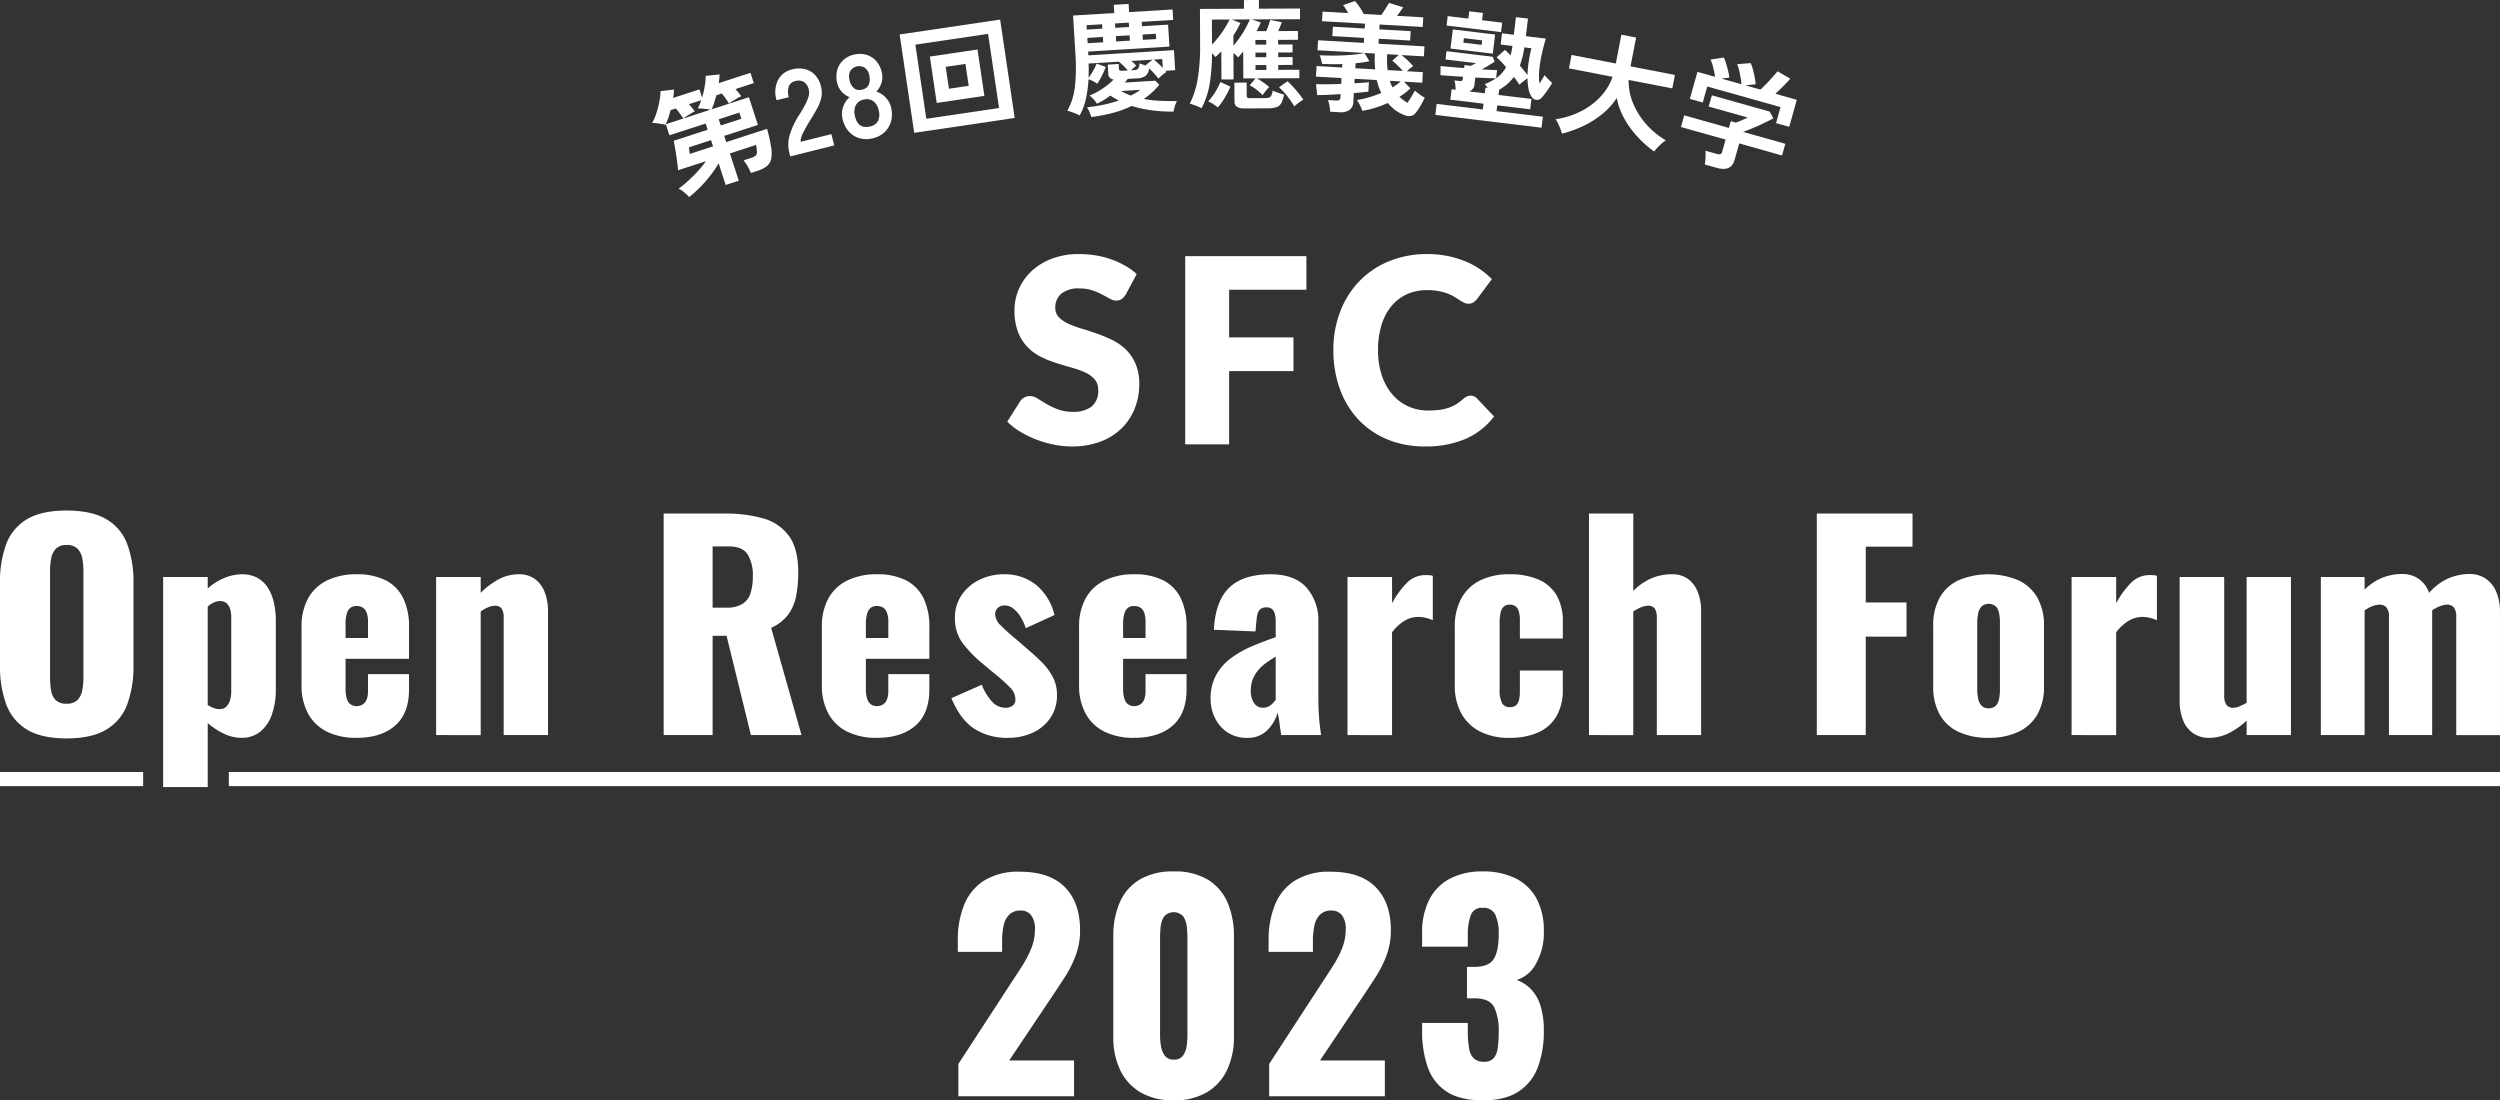 <svg xmlns="http://www.w3.org/2000/svg" width="667.66" height="293.863" viewBox="0 0 667.66 293.863">
  <rect x="0" y="0" width="667.66" height="293.863" fill="#333333" stroke="none"/>
  <g id="グループ_9562" data-name="グループ 9562" transform="translate(-362.187 -830.002)">
    <g id="グループ_9558" data-name="グループ 9558">
      <path id="パス_5877" data-name="パス 5877" d="M662.852,908.621a4.372,4.372,0,0,1-1.087,1.242,2.43,2.43,0,0,1-1.466.414,3.58,3.58,0,0,1-1.708-.5q-.915-.5-2.069-1.121a17.162,17.162,0,0,0-2.64-1.121,10.574,10.574,0,0,0-3.381-.5,7.274,7.274,0,0,0-4.882,1.4,4.753,4.753,0,0,0-1.6,3.777,3.48,3.48,0,0,0,.966,2.519,8.323,8.323,0,0,0,2.536,1.725,27.056,27.056,0,0,0,3.588,1.328q2.018.6,4.123,1.345a37,37,0,0,1,4.122,1.743,13.768,13.768,0,0,1,3.588,2.552,11.941,11.941,0,0,1,2.536,3.778,13.436,13.436,0,0,1,.966,5.365,17.475,17.475,0,0,1-1.208,6.52,15.257,15.257,0,0,1-3.5,5.3,16.25,16.25,0,0,1-5.657,3.554,21.182,21.182,0,0,1-7.642,1.293,24.49,24.49,0,0,1-4.778-.483,28.312,28.312,0,0,1-4.709-1.363,27.18,27.18,0,0,1-4.278-2.087,18.134,18.134,0,0,1-3.485-2.69l3.45-5.452a3.479,3.479,0,0,1,1.087-.983,2.841,2.841,0,0,1,1.466-.4,3.932,3.932,0,0,1,2.088.656q1.052.656,2.38,1.449a19.35,19.35,0,0,0,3.053,1.449,11.448,11.448,0,0,0,4.071.655,7.744,7.744,0,0,0,4.933-1.4,5.319,5.319,0,0,0,1.76-4.433,4.189,4.189,0,0,0-.966-2.863,7.46,7.46,0,0,0-2.536-1.829,23.419,23.419,0,0,0-3.57-1.276q-2-.552-4.106-1.225a30.036,30.036,0,0,1-4.105-1.656,12.953,12.953,0,0,1-3.571-2.588,12.091,12.091,0,0,1-2.536-4,15.884,15.884,0,0,1-.966-5.916,14.039,14.039,0,0,1,1.139-5.52,14.258,14.258,0,0,1,3.346-4.8,16.48,16.48,0,0,1,5.417-3.363,19.991,19.991,0,0,1,7.348-1.26,27.508,27.508,0,0,1,4.5.363,23.654,23.654,0,0,1,4.157,1.069,22.9,22.9,0,0,1,3.675,1.69,16.983,16.983,0,0,1,3.053,2.226Z" fill="#fff"/>
      <path id="パス_5878" data-name="パス 5878" d="M690.444,907.379V920.11h17.181v9H690.444v19.561h-11.73V898.41h32.361v8.969Z" fill="#fff"/>
      <path id="パス_5879" data-name="パス 5879" d="M754.958,935.669a2.355,2.355,0,0,1,.828.155,2.257,2.257,0,0,1,.793.535l4.623,4.864a19.175,19.175,0,0,1-7.607,5.986,26.614,26.614,0,0,1-10.816,2.018,25.752,25.752,0,0,1-10.263-1.949,22.2,22.2,0,0,1-7.694-5.382,23.7,23.7,0,0,1-4.847-8.142,30.063,30.063,0,0,1-1.69-10.229,28.318,28.318,0,0,1,1.828-10.333,24,24,0,0,1,5.141-8.124,23.139,23.139,0,0,1,7.935-5.313,26.553,26.553,0,0,1,10.177-1.9,27.124,27.124,0,0,1,5.33.5,25.987,25.987,0,0,1,4.675,1.38,21.352,21.352,0,0,1,4,2.121,21.05,21.05,0,0,1,3.243,2.691l-3.933,5.279a4.988,4.988,0,0,1-.9.879,2.331,2.331,0,0,1-1.449.4,2.575,2.575,0,0,1-1.173-.276,12.82,12.82,0,0,1-1.173-.672c-.414-.264-.868-.553-1.363-.863a10.409,10.409,0,0,0-1.759-.862,14.5,14.5,0,0,0-2.381-.673,16.24,16.24,0,0,0-3.191-.276,12.874,12.874,0,0,0-5.3,1.069,11.55,11.55,0,0,0-4.14,3.122,14.465,14.465,0,0,0-2.691,5.037,22.5,22.5,0,0,0-.948,6.814,20.69,20.69,0,0,0,1.052,6.866,15.068,15.068,0,0,0,2.863,5.054,12.154,12.154,0,0,0,4.227,3.122,12.628,12.628,0,0,0,5.175,1.069,24.916,24.916,0,0,0,2.9-.155,13.27,13.27,0,0,0,2.449-.517,10.051,10.051,0,0,0,2.139-.966,13.47,13.47,0,0,0,2.036-1.536,4.088,4.088,0,0,1,.9-.569A2.352,2.352,0,0,1,754.958,935.669Z" fill="#fff"/>
    </g>
    <g id="グループ_9559" data-name="グループ 9559">
      <path id="パス_5880" data-name="パス 5880" d="M379.936,1027.2q-6.648,0-10.518-2.338a13.054,13.054,0,0,1-5.551-6.719,29.16,29.16,0,0,1-1.68-10.446V985.709a28.8,28.8,0,0,1,1.68-10.445,12.907,12.907,0,0,1,5.551-6.611q3.871-2.3,10.518-2.3,6.72,0,10.628,2.3a12.875,12.875,0,0,1,5.587,6.611,28.816,28.816,0,0,1,1.681,10.445v21.985a29.181,29.181,0,0,1-1.681,10.446,13.02,13.02,0,0,1-5.587,6.719Q386.657,1027.2,379.936,1027.2Zm0-9.277a3.908,3.908,0,0,0,2.995-1.022,5.117,5.117,0,0,0,1.242-2.629,18.411,18.411,0,0,0,.292-3.288V982.495a18.235,18.235,0,0,0-.292-3.324,5.091,5.091,0,0,0-1.242-2.592,3.912,3.912,0,0,0-2.995-1.023,3.7,3.7,0,0,0-2.849,1.023,5.074,5.074,0,0,0-1.241,2.592,18.146,18.146,0,0,0-.292,3.324v28.486a20.706,20.706,0,0,0,.256,3.288,5.029,5.029,0,0,0,1.168,2.629A3.779,3.779,0,0,0,379.936,1017.92Z" fill="#fff"/>
      <path id="パス_5881" data-name="パス 5881" d="M405.756,1040.2V984.1h11.906v3.068a15.052,15.052,0,0,1,4.529-2.849,12.573,12.573,0,0,1,4.6-.949,8.416,8.416,0,0,1,4.126.949,7.773,7.773,0,0,1,2.812,2.666,12.418,12.418,0,0,1,1.607,3.981,21.845,21.845,0,0,1,.512,4.821v18.187a20.167,20.167,0,0,1-1.059,6.866,10.112,10.112,0,0,1-3.1,4.565,7.789,7.789,0,0,1-5.04,1.644,10.858,10.858,0,0,1-4.565-1.059,18.809,18.809,0,0,1-4.42-2.886V1040.2Zm15.047-20.817a2.469,2.469,0,0,0,1.826-.657,4.087,4.087,0,0,0,.986-1.717,7.987,7.987,0,0,0,.329-2.373V994.912a7.864,7.864,0,0,0-.292-2.227,3.293,3.293,0,0,0-.95-1.571,2.436,2.436,0,0,0-1.68-.584,4.1,4.1,0,0,0-1.789.4,6.546,6.546,0,0,0-1.571,1.059v26.295a8.658,8.658,0,0,0,1.571.8A4.367,4.367,0,0,0,420.8,1019.381Z" fill="#fff"/>
      <path id="パス_5882" data-name="パス 5882" d="M457.4,1027.051a17.466,17.466,0,0,1-7.889-1.644,11.476,11.476,0,0,1-5.04-4.821,15.573,15.573,0,0,1-1.753-7.632V997.469a15.533,15.533,0,0,1,1.753-7.67,11.5,11.5,0,0,1,5.076-4.784,17.522,17.522,0,0,1,7.853-1.643,16.826,16.826,0,0,1,7.778,1.607,10.509,10.509,0,0,1,4.675,4.747,17.2,17.2,0,0,1,1.57,7.743v8.472H454.475v8.108a7.932,7.932,0,0,0,.365,2.63,2.816,2.816,0,0,0,1.022,1.461,2.705,2.705,0,0,0,1.535.438,3.081,3.081,0,0,0,1.57-.4,2.737,2.737,0,0,0,1.1-1.278,5.92,5.92,0,0,0,.4-2.411v-4.455H471.42v4.09q0,6.429-3.725,9.678T457.4,1027.051Zm-2.922-26.661h5.989v-4.236a6.954,6.954,0,0,0-.4-2.63,2.527,2.527,0,0,0-1.1-1.315,3.5,3.5,0,0,0-1.644-.365,2.529,2.529,0,0,0-1.5.439,2.934,2.934,0,0,0-.986,1.5,9.732,9.732,0,0,0-.365,3.032Z" fill="#fff"/>
      <path id="パス_5883" data-name="パス 5883" d="M478.658,1026.32V984.1h11.906v4.236a20.03,20.03,0,0,1,4.857-3.651,11.293,11.293,0,0,1,5.3-1.315,7.081,7.081,0,0,1,4.346,1.278,7.816,7.816,0,0,1,2.593,3.506,13.791,13.791,0,0,1,.877,5.076v33.088H496.7V994.912a4.4,4.4,0,0,0-.511-2.337,2.081,2.081,0,0,0-1.9-.8,4.681,4.681,0,0,0-1.716.4,9.992,9.992,0,0,0-2.009,1.132v33.015Z" fill="#fff"/>
      <path id="パス_5884" data-name="パス 5884" d="M539.428,1026.32V967.156h16.288a36.28,36.28,0,0,1,10.372,1.315,12.589,12.589,0,0,1,6.83,4.711q2.446,3.4,2.447,9.6a32.582,32.582,0,0,1-.585,6.5,12.11,12.11,0,0,1-2.154,4.93,11.855,11.855,0,0,1-4.493,3.47l8.108,28.632H562.729l-6.5-26.514H552.5v26.514ZM552.5,992.283h3.653a7.948,7.948,0,0,0,4.309-.987,5.229,5.229,0,0,0,2.155-2.848,14.32,14.32,0,0,0,.621-4.492,10.749,10.749,0,0,0-1.388-5.916q-1.389-2.118-5.113-2.119H552.5Z" fill="#fff"/>
      <path id="パス_5885" data-name="パス 5885" d="M596.356,1027.051a17.465,17.465,0,0,1-7.888-1.644,11.476,11.476,0,0,1-5.04-4.821,15.573,15.573,0,0,1-1.753-7.632V997.469a15.533,15.533,0,0,1,1.753-7.67,11.5,11.5,0,0,1,5.076-4.784,17.52,17.52,0,0,1,7.852-1.643,16.828,16.828,0,0,1,7.779,1.607,10.508,10.508,0,0,1,4.675,4.747,17.217,17.217,0,0,1,1.57,7.743v8.472H593.435v8.108a7.933,7.933,0,0,0,.365,2.63,2.816,2.816,0,0,0,1.022,1.461,2.7,2.7,0,0,0,1.534.438,3.082,3.082,0,0,0,1.571-.4,2.73,2.73,0,0,0,1.095-1.278,5.9,5.9,0,0,0,.4-2.411v-4.455H610.38v4.09q0,6.429-3.725,9.678T596.356,1027.051Zm-2.921-26.661h5.989v-4.236a6.932,6.932,0,0,0-.4-2.63,2.521,2.521,0,0,0-1.095-1.315,3.5,3.5,0,0,0-1.644-.365,2.529,2.529,0,0,0-1.5.439,2.934,2.934,0,0,0-.986,1.5,9.733,9.733,0,0,0-.365,3.032Z" fill="#fff"/>
      <path id="パス_5886" data-name="パス 5886" d="M631.54,1027.051a16.181,16.181,0,0,1-9.24-2.484q-3.69-2.481-6.026-8.108l8.107-3.579a14.277,14.277,0,0,0,2.74,4.493,4.722,4.722,0,0,0,3.469,1.643,3.168,3.168,0,0,0,2.082-.584,1.991,1.991,0,0,0,.694-1.607,4.434,4.434,0,0,0-1.279-3.068,50.469,50.469,0,0,0-4.565-4.091l-3.067-2.556a32.3,32.3,0,0,1-5.3-5.514,10.951,10.951,0,0,1-1.936-6.611,10.51,10.51,0,0,1,1.79-6.062,12.055,12.055,0,0,1,4.784-4.09,14.464,14.464,0,0,1,6.428-1.461,13.336,13.336,0,0,1,8.692,2.848,14.985,14.985,0,0,1,4.894,8.035l-7.67,3.506a13.9,13.9,0,0,0-1.242-2.776,8.742,8.742,0,0,0-1.935-2.337,3.742,3.742,0,0,0-2.447-.95,2.6,2.6,0,0,0-1.863.658,2.3,2.3,0,0,0-.694,1.753,4.516,4.516,0,0,0,1.571,2.995,53.682,53.682,0,0,0,4.346,3.871l2.995,2.629q1.824,1.535,3.579,3.287a16.391,16.391,0,0,1,2.885,3.871,10.08,10.08,0,0,1,1.132,4.821,10.566,10.566,0,0,1-1.826,6.245,11.4,11.4,0,0,1-4.784,3.908A15.389,15.389,0,0,1,631.54,1027.051Z" fill="#fff"/>
      <path id="パス_5887" data-name="パス 5887" d="M665.051,1027.051a17.462,17.462,0,0,1-7.888-1.644,11.476,11.476,0,0,1-5.04-4.821,15.573,15.573,0,0,1-1.753-7.632V997.469a15.533,15.533,0,0,1,1.753-7.67,11.5,11.5,0,0,1,5.076-4.784,17.521,17.521,0,0,1,7.852-1.643,16.828,16.828,0,0,1,7.779,1.607,10.514,10.514,0,0,1,4.675,4.747,17.217,17.217,0,0,1,1.57,7.743v8.472H662.129v8.108a7.929,7.929,0,0,0,.366,2.63,2.816,2.816,0,0,0,1.022,1.461,2.7,2.7,0,0,0,1.534.438,3.082,3.082,0,0,0,1.571-.4,2.73,2.73,0,0,0,1.095-1.278,5.918,5.918,0,0,0,.4-2.411v-4.455h10.956v4.09q0,6.429-3.725,9.678T665.051,1027.051Zm-2.922-26.661h5.99v-4.236a6.951,6.951,0,0,0-.4-2.63,2.522,2.522,0,0,0-1.095-1.315,3.5,3.5,0,0,0-1.644-.365,2.534,2.534,0,0,0-1.5.439,2.933,2.933,0,0,0-.985,1.5,9.727,9.727,0,0,0-.366,3.032Z" fill="#fff"/>
      <path id="パス_5888" data-name="パス 5888" d="M695.282,1027.051a9.188,9.188,0,0,1-5.4-1.534,9.636,9.636,0,0,1-3.287-3.908,11.478,11.478,0,0,1-1.1-4.857,13.037,13.037,0,0,1,1.57-6.647,14.4,14.4,0,0,1,4.127-4.529,28.588,28.588,0,0,1,5.624-3.1q3.068-1.277,6.063-2.3v-4.236A7.714,7.714,0,0,0,702.66,994a2.657,2.657,0,0,0-.731-1.314,2.181,2.181,0,0,0-1.533-.476,2.462,2.462,0,0,0-1.571.439,2.3,2.3,0,0,0-.767,1.205,8.647,8.647,0,0,0-.292,1.716l-.292,3.068-11.1-.438q.365-7.6,4.054-11.212t11.066-3.615q6.426,0,9.6,3.542a13.212,13.212,0,0,1,3.177,9.167V1015.8q0,2.629.11,4.6t.292,3.433q.182,1.463.329,2.483H704.34q-.221-1.678-.512-3.652a16.6,16.6,0,0,0-.438-2.337,10.661,10.661,0,0,1-2.739,4.674A7.188,7.188,0,0,1,695.282,1027.051Zm4.237-8.035a3.132,3.132,0,0,0,1.351-.292,3.986,3.986,0,0,0,1.132-.8,8.16,8.16,0,0,0,.877-1.022v-11.541q-1.463.876-2.7,1.79a11.176,11.176,0,0,0-2.118,2.008,8.564,8.564,0,0,0-1.351,2.374,8.242,8.242,0,0,0-.475,2.886,5.725,5.725,0,0,0,.876,3.359A2.791,2.791,0,0,0,699.519,1019.016Z" fill="#fff"/>
      <path id="パス_5889" data-name="パス 5889" d="M722.052,1026.32V984.1h11.906v7.012a23.517,23.517,0,0,1,4.09-5.588,6.966,6.966,0,0,1,4.967-1.935c.389,0,.731.012,1.023.036a2.808,2.808,0,0,1,.8.183v11.833a10.99,10.99,0,0,0-1.79-.621,8.281,8.281,0,0,0-2.081-.256,7.031,7.031,0,0,0-3.8,1.1,12.342,12.342,0,0,0-3.213,2.994v27.464Z" fill="#fff"/>
      <path id="パス_5890" data-name="パス 5890" d="M765.314,1027.051a16.936,16.936,0,0,1-7.852-1.68,11.805,11.805,0,0,1-5-4.821,15.374,15.374,0,0,1-1.753-7.6V997.469a15.544,15.544,0,0,1,1.753-7.67,11.59,11.59,0,0,1,5-4.784,17.234,17.234,0,0,1,7.852-1.643,19.236,19.236,0,0,1,7.707,1.387,10.292,10.292,0,0,1,4.857,4.2,13.707,13.707,0,0,1,1.68,7.122v4.456H768.09v-4.821a7.99,7.99,0,0,0-.329-2.593,2.319,2.319,0,0,0-.949-1.279,2.922,2.922,0,0,0-1.5-.365,2.242,2.242,0,0,0-1.46.475,2.9,2.9,0,0,0-.877,1.534,11.654,11.654,0,0,0-.292,2.958v17.53a7.482,7.482,0,0,0,.694,3.872,2.276,2.276,0,0,0,2.009,1.022,2.656,2.656,0,0,0,1.533-.4,2.413,2.413,0,0,0,.877-1.315,8.3,8.3,0,0,0,.292-2.446v-5.624h11.468v5.112a13.715,13.715,0,0,1-1.717,7.122,10.566,10.566,0,0,1-4.894,4.309A18.564,18.564,0,0,1,765.314,1027.051Z" fill="#fff"/>
      <path id="パス_5891" data-name="パス 5891" d="M786.547,1026.32V967.156H798.38v20.671a15.205,15.205,0,0,1,4.894-3.4,14.168,14.168,0,0,1,5.478-1.059,6.958,6.958,0,0,1,4.273,1.278,7.823,7.823,0,0,1,2.593,3.506,13.79,13.79,0,0,1,.877,5.076v33.088H804.662V994.912a4.39,4.39,0,0,0-.512-2.337,2.078,2.078,0,0,0-1.9-.8,4.965,4.965,0,0,0-1.753.4,11.34,11.34,0,0,0-2.118,1.132v33.015Z" fill="#fff"/>
      <path id="パス_5892" data-name="パス 5892" d="M847.39,1026.32V967.156h25.565v8.838H860.464v14.9h10.884v9.13H860.464v26.295Z" fill="#fff"/>
      <path id="パス_5893" data-name="パス 5893" d="M893.23,1027.051a18.585,18.585,0,0,1-7.852-1.534,11.191,11.191,0,0,1-5.112-4.6,15.012,15.012,0,0,1-1.79-7.669v-16.07a15.012,15.012,0,0,1,1.79-7.669,11.191,11.191,0,0,1,5.112-4.6,20.878,20.878,0,0,1,15.705,0,11.411,11.411,0,0,1,5.149,4.6,14.784,14.784,0,0,1,1.826,7.669v16.07a14.784,14.784,0,0,1-1.826,7.669,11.411,11.411,0,0,1-5.149,4.6A18.59,18.59,0,0,1,893.23,1027.051Zm.074-7.889a2.552,2.552,0,0,0,1.826-.621,3.354,3.354,0,0,0,.913-1.753,12.646,12.646,0,0,0,.255-2.739V996.373a12.671,12.671,0,0,0-.255-2.739,3.362,3.362,0,0,0-.913-1.753,3,3,0,0,0-3.652,0,3.569,3.569,0,0,0-.95,1.753,11.105,11.105,0,0,0-.292,2.739v17.676a11.083,11.083,0,0,0,.292,2.739,3.56,3.56,0,0,0,.95,1.753A2.547,2.547,0,0,0,893.3,1019.162Z" fill="#fff"/>
      <path id="パス_5894" data-name="パス 5894" d="M915.434,1026.32V984.1H927.34v7.012a23.514,23.514,0,0,1,4.091-5.588,6.961,6.961,0,0,1,4.966-1.935q.585,0,1.023.036a2.809,2.809,0,0,1,.8.183v11.833a11.01,11.01,0,0,0-1.789-.621,8.289,8.289,0,0,0-2.082-.256,7.028,7.028,0,0,0-3.8,1.1,12.345,12.345,0,0,0-3.214,2.994v27.464Z" fill="#fff"/>
      <path id="パス_5895" data-name="パス 5895" d="M952.174,1027.051a7.275,7.275,0,0,1-4.345-1.279,7.574,7.574,0,0,1-2.666-3.542,13.841,13.841,0,0,1-.877-5.04V984.1h11.906v31.7a4.334,4.334,0,0,0,.548,2.374,2.133,2.133,0,0,0,1.935.84,4.013,4.013,0,0,0,1.68-.4q.876-.4,1.826-.913V984.1h11.833v42.218H962.181v-3.871a19.857,19.857,0,0,1-4.784,3.36A11.691,11.691,0,0,1,952.174,1027.051Z" fill="#fff"/>
      <path id="パス_5896" data-name="パス 5896" d="M982,1026.32V984.1h11.687v3.36a14.3,14.3,0,0,1,4.857-3.214,14.526,14.526,0,0,1,5.15-.95,7.617,7.617,0,0,1,4.419,1.279,7.761,7.761,0,0,1,2.812,3.761,14.614,14.614,0,0,1,5.223-3.907,14.323,14.323,0,0,1,5.515-1.133,7.643,7.643,0,0,1,4.309,1.206,7.922,7.922,0,0,1,2.848,3.506,13.506,13.506,0,0,1,1.023,5.514v32.8H1018.16V994.766a4.035,4.035,0,0,0-.62-2.52,2.258,2.258,0,0,0-1.863-.767,5.546,5.546,0,0,0-1.826.4,8.988,8.988,0,0,0-2.119,1.132v33.307h-11.54V994.766a3.862,3.862,0,0,0-.657-2.52,2.367,2.367,0,0,0-1.9-.767,5.371,5.371,0,0,0-1.862.4,9.232,9.232,0,0,0-2.082,1.132v33.307Z" fill="#fff"/>
    </g>
    <g id="グループ_9560" data-name="グループ 9560">
      <path id="パス_5897" data-name="パス 5897" d="M618.129,1122.769v-8.619l14.171-21.767q1.605-2.411,3.031-4.674a27.311,27.311,0,0,0,2.337-4.6,13.344,13.344,0,0,0,.913-4.894,5.9,5.9,0,0,0-1.022-3.8,3.411,3.411,0,0,0-2.776-1.242,4.15,4.15,0,0,0-3.068,1.1,5.774,5.774,0,0,0-1.5,2.922,19.083,19.083,0,0,0-.4,4.09v2.922H617.983v-3.141a24.7,24.7,0,0,1,1.681-9.386,13.731,13.731,0,0,1,5.332-6.5,17.3,17.3,0,0,1,9.568-2.374q7.96,0,12.016,4.127t4.053,11.505a19.064,19.064,0,0,1-1.132,6.646,30.276,30.276,0,0,1-2.995,5.953q-1.861,2.888-3.981,6.026l-10.81,16.143h17.311v9.568Z" fill="#fff"/>
      <path id="パス_5898" data-name="パス 5898" d="M675.649,1123.865a17.015,17.015,0,0,1-8.911-2.155,13.736,13.736,0,0,1-5.4-5.953,20.166,20.166,0,0,1-1.827-8.838v-26.807a22.428,22.428,0,0,1,1.717-9.093,13.193,13.193,0,0,1,5.3-6.1,17.246,17.246,0,0,1,9.129-2.19,17.06,17.06,0,0,1,9.094,2.19,13.27,13.27,0,0,1,5.259,6.1,22.446,22.446,0,0,1,1.717,9.093v26.807a20.261,20.261,0,0,1-1.826,8.8,13.721,13.721,0,0,1-5.405,5.989A16.867,16.867,0,0,1,675.649,1123.865Zm0-10.884a2.818,2.818,0,0,0,2.52-1.132,5.872,5.872,0,0,0,.95-2.629,22,22,0,0,0,.183-2.593v-26.222q0-1.242-.146-2.813a6.159,6.159,0,0,0-.913-2.775,3.392,3.392,0,0,0-5.186,0,6.135,6.135,0,0,0-.913,2.775c-.1,1.048-.146,1.985-.146,2.813v26.222a18.122,18.122,0,0,0,.219,2.593,6.21,6.21,0,0,0,.986,2.629A2.738,2.738,0,0,0,675.649,1112.981Z" fill="#fff"/>
      <path id="パス_5899" data-name="パス 5899" d="M701.133,1122.769v-8.619l14.17-21.767q1.607-2.411,3.031-4.674a27.318,27.318,0,0,0,2.338-4.6,13.342,13.342,0,0,0,.912-4.894,5.9,5.9,0,0,0-1.022-3.8,3.41,3.41,0,0,0-2.775-1.242,4.148,4.148,0,0,0-3.068,1.1,5.768,5.768,0,0,0-1.5,2.922,19.087,19.087,0,0,0-.4,4.09v2.922H700.987v-3.141a24.7,24.7,0,0,1,1.68-9.386,13.742,13.742,0,0,1,5.332-6.5,17.3,17.3,0,0,1,9.568-2.374q7.962,0,12.016,4.127t4.054,11.505a19.043,19.043,0,0,1-1.133,6.646,30.328,30.328,0,0,1-2.994,5.953q-1.863,2.888-3.981,6.026l-10.81,16.143H732.03v9.568Z" fill="#fff"/>
      <path id="パス_5900" data-name="パス 5900" d="M758.273,1123.865q-6.209,0-9.751-2.338a12.691,12.691,0,0,1-5.04-6.537,28.763,28.763,0,0,1-1.5-9.678v-2.118h12.2v2.118a25,25,0,0,0,.365,4.748,4.677,4.677,0,0,0,1.315,2.666,3.83,3.83,0,0,0,2.63.84,3.341,3.341,0,0,0,2.52-.877,4.885,4.885,0,0,0,1.132-2.629,27.464,27.464,0,0,0,.292-4.383,14.745,14.745,0,0,0-1.206-6.683q-1.2-2.3-5-2.374h-2.265v-8.4h1.972q3.872,0,5.186-2.118t1.315-6.574a12.078,12.078,0,0,0-.913-5.259,3.446,3.446,0,0,0-3.4-1.826,3.06,3.06,0,0,0-3.177,2.045,15.208,15.208,0,0,0-.767,5.259v3.068h-12.2v-3.579a19.223,19.223,0,0,1,1.936-9.021,12.963,12.963,0,0,1,5.551-5.588,18.4,18.4,0,0,1,8.655-1.9,19.427,19.427,0,0,1,8.766,1.826,12.891,12.891,0,0,1,5.624,5.368,17.9,17.9,0,0,1,1.972,8.8,16.545,16.545,0,0,1-2.118,8.691,8.774,8.774,0,0,1-5.113,4.31,10.119,10.119,0,0,1,3.688,2.337,11,11,0,0,1,2.593,4.347,21.651,21.651,0,0,1,.95,6.975,27,27,0,0,1-1.571,9.569,13.234,13.234,0,0,1-5.149,6.537Q764.189,1123.864,758.273,1123.865Z" fill="#fff"/>
    </g>
    <g id="グループ_9561" data-name="グループ 9561">
      <path id="パス_5901" data-name="パス 5901" d="M546.231,882.627a10.049,10.049,0,0,0-1.307-1.245,8.671,8.671,0,0,0-1.5-1.016,26.848,26.848,0,0,0,2.537-2.06q1.314-1.2,2.56-2.553a28.527,28.527,0,0,0,2.21-2.706l-7.461,2.426q-.055-.785-.192-1.875t-.31-2.238q-.172-1.146-.346-2.142t-.31-1.62l9.064-2.946-.541-1.662-9.667,3.143-.963-2.961,11.934-3.879a7.694,7.694,0,0,0-1.059-.174q-.657-.069-1.325-.12a9.244,9.244,0,0,0-1.03-.033,8.625,8.625,0,0,0,.5-1.046q.219-.555.425-1.157l-3.263,1.061q.429.5.847,1.01c.279.344.513.641.706.89q-.374.189-.988.555t-1.2.74q-.58.372-.9.611a14.608,14.608,0,0,0-.859-1.257q-.562-.751-1.11-1.41l-1.42.462q-.27,1.124-.624,2.14a14.246,14.246,0,0,1-.741,1.777,6.245,6.245,0,0,0-1.028-.233q-.687-.109-1.4-.2a6.2,6.2,0,0,0-1.1-.059,15.1,15.1,0,0,0,1.14-2.709,25.527,25.527,0,0,0,.776-3.058,15.6,15.6,0,0,0,.3-2.735l3.6-.436a15,15,0,0,1-.238,2.249l7.039-2.289.707,2.175a23.151,23.151,0,0,0,.706-3.018,17.265,17.265,0,0,0,.252-2.771l3.719-.374q-.024.543-.088,1.114t-.13,1.2l8.459-2.75.894,2.749-4.894,1.591q.427.5.846,1.011t.677.9q-.465.217-1.125.6t-1.246.74q-.585.357-.909.595a14.15,14.15,0,0,0-.864-1.322q-.546-.758-1.035-1.333l-1.45.471q-.289,1.063-.608,2.034t-.645,1.714l9.939-3.232,2.406,7.4-9,2.927.541,1.662,10.906-3.546a44.239,44.239,0,0,1,1.094,4.955,8.471,8.471,0,0,1-.014,3.145,3.38,3.38,0,0,1-1.2,1.909,8.118,8.118,0,0,1-2.506,1.233l-1.692.55a14.524,14.524,0,0,0-.916-1.841,9.922,9.922,0,0,0-1.048-1.529l2.054-.668a3.346,3.346,0,0,0,1.15-.574,1.242,1.242,0,0,0,.369-.972,10.645,10.645,0,0,0-.237-1.91l-6.979,2.269,2.367,7.28-3.5,1.14-1.876-5.77a30.9,30.9,0,0,1-2.25,3.3,34.078,34.078,0,0,1-2.73,3.109A32.693,32.693,0,0,1,546.231,882.627Zm.166-11.511,6.224-2.023-.541-1.662-5.921,1.925c.007.02.025.165.057.433s.07.54.115.814A4.721,4.721,0,0,1,546.4,871.116Zm8.284-7.6,5.5-1.787-.54-1.662-5.5,1.788Z" fill="#fff"/>
      <path id="パス_5902" data-name="パス 5902" d="M573.231,871.768l-.254-1.018a9.1,9.1,0,0,1,.077-4.6,21.286,21.286,0,0,1,2.7-5.651q.723-1.164,1.352-2.32a12.489,12.489,0,0,0,.955-2.2,3.737,3.737,0,0,0,.15-1.888,3.283,3.283,0,0,0-1.318-2.192,2.954,2.954,0,0,0-2.334-.235,2.288,2.288,0,0,0-1.734,1.449,4.9,4.9,0,0,0,.023,2.843l-3.266.817a7.341,7.341,0,0,1,.385-5.4,5.66,5.66,0,0,1,3.806-2.851,6.941,6.941,0,0,1,3.374-.058,5.537,5.537,0,0,1,2.743,1.606,6.783,6.783,0,0,1,1.611,3.3,6.151,6.151,0,0,1-.008,2.85,11.64,11.64,0,0,1-1.113,2.816q-.774,1.422-1.807,3.056-1.071,1.742-1.849,3.278a5.363,5.363,0,0,0-.731,2.508l8.228-2.057.755,3.02Z" fill="#fff"/>
      <path id="パス_5903" data-name="パス 5903" d="M595.063,866.984a6.831,6.831,0,0,1-3.565-.139,6.026,6.026,0,0,1-2.775-1.892,7.414,7.414,0,0,1-1.551-3.345,5.612,5.612,0,0,1,.235-3.179,5.908,5.908,0,0,1,1.678-2.471,5.972,5.972,0,0,1-2.125-1.491,5.174,5.174,0,0,1-1.234-2.519,6.7,6.7,0,0,1,.1-3.377,5.62,5.62,0,0,1,1.668-2.6,6.231,6.231,0,0,1,2.935-1.418,6.306,6.306,0,0,1,3.287.131,5.639,5.639,0,0,1,2.563,1.725,6.711,6.711,0,0,1,1.428,3.062,5.074,5.074,0,0,1-.151,2.8,6.476,6.476,0,0,1-1.312,2.2,5.788,5.788,0,0,1,2.5,1.606,5.692,5.692,0,0,1,1.461,2.829,7.3,7.3,0,0,1-.11,3.7,6.171,6.171,0,0,1-1.817,2.825A6.823,6.823,0,0,1,595.063,866.984Zm-2.7-13.035a2.426,2.426,0,0,0,1.8-1.248,3.79,3.79,0,0,0,.18-2.5,3.153,3.153,0,0,0-1.216-2.116,2.844,2.844,0,0,0-3.8.784,3.158,3.158,0,0,0-.276,2.425,3.78,3.78,0,0,0,1.157,2.226A2.424,2.424,0,0,0,592.368,853.949Zm2.039,9.862a3.159,3.159,0,0,0,2.2-1.379,3.925,3.925,0,0,0,.268-2.861,4.089,4.089,0,0,0-1.375-2.49,3,3,0,0,0-2.582-.488,2.957,2.957,0,0,0-2.146,1.466,4.085,4.085,0,0,0-.275,2.83Q591.233,864.466,594.407,863.811Z" fill="#fff"/>
      <path id="パス_5904" data-name="パス 5904" d="M606.342,865.479l-3.892-26.271,26.836-3.976,3.892,26.27Zm3.233-3.755L629,858.847l-2.934-19.8-19.42,2.878Zm2.777-4.233-1.834-12.381,12.727-1.886,1.834,12.381Zm3.26-3.791,5.28-.782-.867-5.845-5.279.782Z" fill="#fff"/>
      <path id="パス_5905" data-name="パス 5905" d="M653.633,861.255q-.16-.532-.478-1.323a5.316,5.316,0,0,0-.7-1.279,40.515,40.515,0,0,0,4.54-.706,37.255,37.255,0,0,0,3.976-1.086l-1.121-.632q-.561-.315-1.124-.7a23.029,23.029,0,0,1-3.59,2.192,5.791,5.791,0,0,0-.851-1.157,6.451,6.451,0,0,0-1.161-1.044,18.57,18.57,0,0,0,3.576-1.889,18.769,18.769,0,0,0,2.909-2.389,1.521,1.521,0,0,1-1.434-1.6l-.145-2.378,2.917-.178.078,1.268a.562.562,0,0,0,.2.449,1.141,1.141,0,0,0,.69.1l1.491-.091q-.546-.6-1.224-1.278a10.264,10.264,0,0,0-1.21-1.056l-8.054.492q.028.984.023,1.939T652.9,850.8a18.956,18.956,0,0,0,1.222-1.888,13.383,13.383,0,0,0,.932-1.935l2.442.9a21.817,21.817,0,0,1-.963,2.207,21.384,21.384,0,0,1-1.308,2.292,8.629,8.629,0,0,0-1.108-.68,6.456,6.456,0,0,0-1.225-.514,32.989,32.989,0,0,1-.687,5.166,16.161,16.161,0,0,1-1.683,4.494,11.923,11.923,0,0,0-1.686-.756,12.241,12.241,0,0,0-1.606-.507,17.24,17.24,0,0,0,2.027-6.425,49.362,49.362,0,0,0,.128-8.856l-.619-10.146,11-.671-.134-2.188,3.964-.242.133,2.187,11.6-.708.171,2.791-8.4.513.072,1.173,6.975-.426.358,5.866-21.72,1.326.062,1.014,22.862-1.395.327,5.359-2.632.16c.046.061.092.117.137.167a1.908,1.908,0,0,0,.136.135,12.432,12.432,0,0,0-1.14.881q-.621.531-.979.9-.452-.609-1.133-1.363t-1.358-1.381a2.952,2.952,0,0,1-.973,2.048,4.494,4.494,0,0,1-2.332.636l-2.41.147-.368.484a4.74,4.74,0,0,1-.432.488l8.181-.5,1.053,1.081a18.571,18.571,0,0,1-4.13,3.785,28.432,28.432,0,0,0,4.152.495q2.185.105,4.7.079a7.333,7.333,0,0,0-.593,1.484,10.145,10.145,0,0,0-.317,1.34,44.261,44.261,0,0,1-5.942-.369,31.767,31.767,0,0,1-5.226-1.145,28.78,28.78,0,0,1-5.058,1.852A42.8,42.8,0,0,1,653.633,861.255Zm-1.2-23.351,4.154-.253-.072-1.173-4.153.253Zm.223,3.647,4.154-.254-.088-1.426-4.154.253Zm7.387-4.111,3.678-.225-.071-1.173-3.678.225Zm.223,3.646,3.678-.224-.087-1.427-3.678.225Zm3.936,14.432q.709-.362,1.339-.734a9.951,9.951,0,0,0,1.146-.786l-5.1.312a12.3,12.3,0,0,0,1.282.669Q663.516,855.273,664.2,855.518Zm.033-6.749.7-.042a1.956,1.956,0,0,0,1.173-.343,2.337,2.337,0,0,0,.371-1.47q.261.111.766.287c.336.118.666.219.989.306l-.1-.09,1.883-1.483-5.708.348a10.111,10.111,0,0,1,1.318,1.257l-.664.581Q664.564,848.462,664.233,848.769Zm3.165-8.118,3.551-.216-.087-1.428-3.551.217Zm5.327,7.5-.145-2.378-2.251.138q.569.443,1.209,1.04T672.725,848.155Z" fill="#fff"/>
      <path id="パス_5906" data-name="パス 5906" d="M683.08,858.911a13.182,13.182,0,0,0-1.576-.708,13.335,13.335,0,0,0-1.574-.518,22.873,22.873,0,0,0,2.132-6.7,52.833,52.833,0,0,0,.63-8.977l-.04-9.625,11.754-.049-.01-2.319,4-.017.009,2.319,10.96-.045.012,2.859-12.929.053L698.9,836q-.252.6-.535,1.178t-.6,1.146l2.6-.011q.315-.732.582-1.511t.486-1.479l3.084.622q-.221.573-.472,1.177t-.5,1.178l5.273-.022.01,2.351-5.3.022.005,1.239,3.844-.016.009,2.128-3.844.016.005,1.239,3.844-.016.008,2.1-3.843.015.005,1.3,5.623-.023.009,2.255-11.309.047q.828.505,1.673,1.073a14.019,14.019,0,0,1,1.577,1.233,13.418,13.418,0,0,0-.9,1.02,12.858,12.858,0,0,0-.837,1.147,19.005,19.005,0,0,0-1.658-1.47,11.252,11.252,0,0,0-1.816-1.152l1.581-1.849-3.272.013-.03-7.179q-.316.383-.664.781t-.695.781a8.551,8.551,0,0,0-1.244-1.17l.029,7.052-3.24.014-.031-7.529q-.379.414-.775.8c-.265.256-.522.5-.776.734a12.521,12.521,0,0,0-.925-1.012,54.99,54.99,0,0,1-.6,7.991A22.13,22.13,0,0,1,683.08,858.911Zm4.351-.209a10.514,10.514,0,0,0-1.259-.916,7.7,7.7,0,0,0-1.32-.693,17.761,17.761,0,0,0,1.879-2.5,15.765,15.765,0,0,0,1.371-2.69l2.673,1.228a21.755,21.755,0,0,1-1.449,2.9A20.348,20.348,0,0,1,687.431,858.7Zm-1.563-16.8a25.178,25.178,0,0,0,2.655-3.235,27.653,27.653,0,0,0,2.051-3.455l-4.733.019Zm5.72.294A26.3,26.3,0,0,0,694.1,838.8a25.065,25.065,0,0,0,1.875-3.614l-4.828.02,2.323.944q-.411.828-.883,1.671t-1.009,1.672Zm3.119,16.761a3.989,3.989,0,0,1-2.194-.436,1.73,1.73,0,0,1-.641-1.522l-.021-4.924,3.272-.014.015,3.463a.661.661,0,0,0,.193.555,1.458,1.458,0,0,0,.794.14L700,856.2a4.053,4.053,0,0,0,1.063-.116,1,1,0,0,0,.618-.526,5.3,5.3,0,0,0,.407-1.368q.669.315,1.512.613t1.479.454a6.621,6.621,0,0,1-.785,2.4,2.335,2.335,0,0,1-1.361,1.022,8.217,8.217,0,0,1-2.16.248Zm2.756-17.039,2.892-.012-.006-1.239-2.89.012Zm.015,3.367,2.89-.012-.005-1.239-2.891.012Zm.014,3.4,2.89-.012-.005-1.3-2.891.012Zm10.364,9.71a30.756,30.756,0,0,0-1.821-2.629,17.689,17.689,0,0,0-2.266-2.437l2.249-1.629a26.174,26.174,0,0,1,2.233,2.309,30.555,30.555,0,0,1,2.012,2.6q-.507.319-1.2.815A11.08,11.08,0,0,0,707.856,858.4Z" fill="#fff"/>
      <path id="パス_5907" data-name="パス 5907" d="M717.428,859.841a10.017,10.017,0,0,0-.194-1.618,10.662,10.662,0,0,0-.392-1.5l2.125.121a1.541,1.541,0,0,0,.9-.14.96.96,0,0,0,.3-.778l.045-.793q-1.821.119-3.48.2t-2.771.049l-.312-2.913q1.271.041,3.069.031t3.649-.095l.088-1.554-6.819-.388.161-2.822,6.819.387.052-.919q-1.4.048-2.8.031t-2.6-.084q-.072-.417-.267-1.177a5.021,5.021,0,0,0-.4-1.12q1.268.072,2.922.087t3.377-.063q1.722-.077,3.226-.23a13.784,13.784,0,0,0,2.411-.42l-12.5-.711.151-2.664,12.242.7.076-1.333-8.5-.483.143-2.505,8.5.483.073-1.3-11.481-.652.146-2.569,6.851.389q-.347-.624-.7-1.185a6.931,6.931,0,0,0-.679-.929l3.18-1.092a12.966,12.966,0,0,1,1.274,1.647,18.262,18.262,0,0,1,1.076,1.8l4.693.267q.555-.795,1.166-1.747t.9-1.477l3.752,1.168q-.282.462-.713,1.073t-.913,1.221l7.009.4-.146,2.569-11.512-.655-.075,1.3,8.373.476-.142,2.506-8.373-.476-.075,1.332,12.274.7-.152,2.664-5.963-.339q.793.618,1.668,1.447a19.489,19.489,0,0,1,1.442,1.5,7.633,7.633,0,0,0-.814.606q-.484.4-.886.761l4.282.243-.161,2.823-4.884-.278,1.712,1.784a14.041,14.041,0,0,1-1.339,1.165,17.855,17.855,0,0,1-1.589,1.087,11.954,11.954,0,0,0,2.167,1.619q.591-.89,1.12-1.782t.849-1.511a14.085,14.085,0,0,0,1.354,1.1,6.483,6.483,0,0,0,1.277.773,20.42,20.42,0,0,1-2.293,3.942q-1.14,1.59-3.286.7a10.112,10.112,0,0,1-2.252-1.241A11.464,11.464,0,0,1,732.8,857.5a26.246,26.246,0,0,1-3.464,1.331A22.945,22.945,0,0,1,726,859.6a8.7,8.7,0,0,0-.629-1.516,11.453,11.453,0,0,0-.8-1.366,22.86,22.86,0,0,0,3.142-.7,30.445,30.445,0,0,0,3.361-1.193,14.514,14.514,0,0,1-.672-1.613,18.5,18.5,0,0,1-.532-1.828l-5.9-.336-.069,1.205,2.252-.158q1.007-.069,1.615-.131l-.143,2.506q-.674.089-1.681.191t-2.191.193l-.128,2.252a2.8,2.8,0,0,1-1.069,2.294,4.531,4.531,0,0,1-2.848.57Zm6.706-11.614,5.3.3q-.074-.959-.108-2.027t.031-2.21l-2.791-.158,1.337,2.208q-.742.18-1.688.317t-2,.237Zm8.627.49,4.059.231a20.774,20.774,0,0,0-1.441-1.514q-.845-.812-1.362-1.223l1.743-1.555-3.108-.177q-.067,1.173-.032,2.241T732.761,848.717Zm1.3,4.624a13.842,13.842,0,0,0,2.222-1.592l-2.917-.166a8.535,8.535,0,0,0,.315.893Q733.858,852.915,734.057,853.341Z" fill="#fff"/>
      <path id="パス_5908" data-name="パス 5908" d="M745.511,860.686l.354-2.933L758.2,859.24l.187-1.546-8.862-1.068.334-2.775,1.072.129q-.018-.642-.084-1.29a5.713,5.713,0,0,0-.254-1.215l1.42.171a.8.8,0,0,0,.62-.1.868.868,0,0,0,.228-.564l.057-.473q-1.746-.115-3.332-.226t-2.695-.213l.006-2.431q1.044.094,2.721.248t3.581.288l.1-.789,1.608.194a10.347,10.347,0,0,0,1.431-.723l-8.105-.978.266-2.207,12.331,1.487.514,1.31q-.7.49-1.611,1.021t-1.8,1.031q1.269.088,2.32.135t1.751.068l-.262,2.176a8.565,8.565,0,0,0,2.659-2.943,21.227,21.227,0,0,0-2.53-2.641l2.225-2q.637.556,1.516,1.494a24.114,24.114,0,0,0,.5-2.532l-3.154-.38.361-3,3.154.381.566-4.7,3.218.388-.567,4.7,5.33.643q-.6,2.007-1.081,4.189a32.479,32.479,0,0,0-.668,4.207,15.544,15.544,0,0,0,.048,3.589q.422-.588.765-1.171c.228-.389.426-.743.592-1.065a13.407,13.407,0,0,0,.946,1.042q.642.654,1.1,1.061-.641,1.075-1.374,2.107a20.953,20.953,0,0,1-1.4,1.783,1.645,1.645,0,0,1-1.435.627,1.7,1.7,0,0,1-1.236-.758,5.464,5.464,0,0,1-.863-2.135,16.484,16.484,0,0,1-.294-2.868q-.522.354-1.159.853t-1.028.835a18.722,18.722,0,0,0-1.447-2.062,11.057,11.057,0,0,1-1.749,1.9,14.085,14.085,0,0,1-2.185,1.529l-.167,1.387,8.8,1.061-.335,2.776-8.8-1.061-.186,1.545,12.363,1.491-.354,2.933Zm3.005-23.859.3-2.524,5.519.666.236-1.955,3.659.441L758,835.41l5.361.647-.3,2.523Zm1.051,6.142.616-5.11,11.291,1.362-.616,5.109Zm3.421-1.572,4.889.59.145-1.2-4.889-.59Zm1.566,13.02,4.163.5.183-1.514.6.073q-.191-.281-.4-.544a3.776,3.776,0,0,0-.41-.45A14.3,14.3,0,0,0,761.7,850.9q-.993.008-2.425-.053l-3.088-.132-.2,1.64A2.154,2.154,0,0,1,754.554,854.417Zm15.569-4.394a29.748,29.748,0,0,1,.344-3.654q.289-1.869.708-3.483l-1.892-.228a25.422,25.422,0,0,1-.509,2.627,22.958,22.958,0,0,1-.687,2.253q.59.678,1.119,1.335T770.123,850.023Z" fill="#fff"/>
      <path id="パス_5909" data-name="パス 5909" d="M779.342,865.7q-.153-.547-.444-1.3t-.626-1.448a6.9,6.9,0,0,0-.643-1.111,21.7,21.7,0,0,0,6.769-2.12,18.729,18.729,0,0,0,5.258-3.934,14.915,14.915,0,0,0,3.2-5.268L781.2,848.266l.694-3.587,11.82,2.287,1.491-7.7,3.93.76-1.491,7.7,11.852,2.293-.7,3.587-11.664-2.257a15.439,15.439,0,0,0,1.125,6.058,19.429,19.429,0,0,0,3.455,5.635,21.638,21.638,0,0,0,5.339,4.431,11.377,11.377,0,0,0-1.088.857q-.6.53-1.154,1.119a10.838,10.838,0,0,0-.86,1.015,29.009,29.009,0,0,1-4.42-3.913A25.165,25.165,0,0,1,796,861.7a18.8,18.8,0,0,1-2.037-5.523,18.592,18.592,0,0,1-3.985,4.373,25.036,25.036,0,0,1-5.129,3.182A31.42,31.42,0,0,1,779.342,865.7Z" fill="#fff"/>
      <path id="パス_5910" data-name="パス 5910" d="M817.466,873.929a13.413,13.413,0,0,0,.2-1.875,12.413,12.413,0,0,0-.02-1.8l3.058.86a1.6,1.6,0,0,0,.943.051q.33-.12.5-.733l.886-3.15-11.926-3.355.877-3.119,11.927,3.355.507-1.8,1.376.387q.554-.207,1.471-.593t1.683-.763l-10.427-2.934.843-3,15.443,4.345.98,1.794q-.746.417-1.816.941t-2.243,1.052q-1.172.528-2.232.955t-1.793.684l11.283,3.175-.877,3.119L826.672,868.3l-1.248,4.434q-.894,3.18-4.747,2.1Zm-3.981-17.521,2.031-7.217,4.709,1.325a23.247,23.247,0,0,0-.488-2.431,12.31,12.31,0,0,0-.726-2.168l3.554-.551a11.54,11.54,0,0,1,.611,1.641q.3.992.543,2a12.318,12.318,0,0,1,.308,1.721l-2.089.27,5.32,1.5a16.568,16.568,0,0,0-.214-1.76q-.167-.987-.394-1.942a10.928,10.928,0,0,0-.522-1.665l3.608-.272a9.992,9.992,0,0,1,.594,1.7q.281,1.051.488,2.133a11.982,11.982,0,0,1,.232,1.815l-2.721.29,4.006,1.127q.751-.68,1.615-1.575t1.659-1.793q.8-.9,1.3-1.515l3.4,1.98q-.831.954-1.934,2.063t-2.038,1.967l5.718,1.609-2.03,7.217-3.517-.989,1.2-4.282-19.57-5.506-1.205,4.281Z" fill="#fff"/>
    </g>
    <rect id="長方形_23033" data-name="長方形 23033" width="606.55" height="3.768" transform="translate(423.298 1036.179)" fill="#fff"/>
    <rect id="長方形_23034" data-name="長方形 23034" width="38.23" height="3.768" transform="translate(362.187 1036.179)" fill="#fff"/>
  </g>
</svg>
